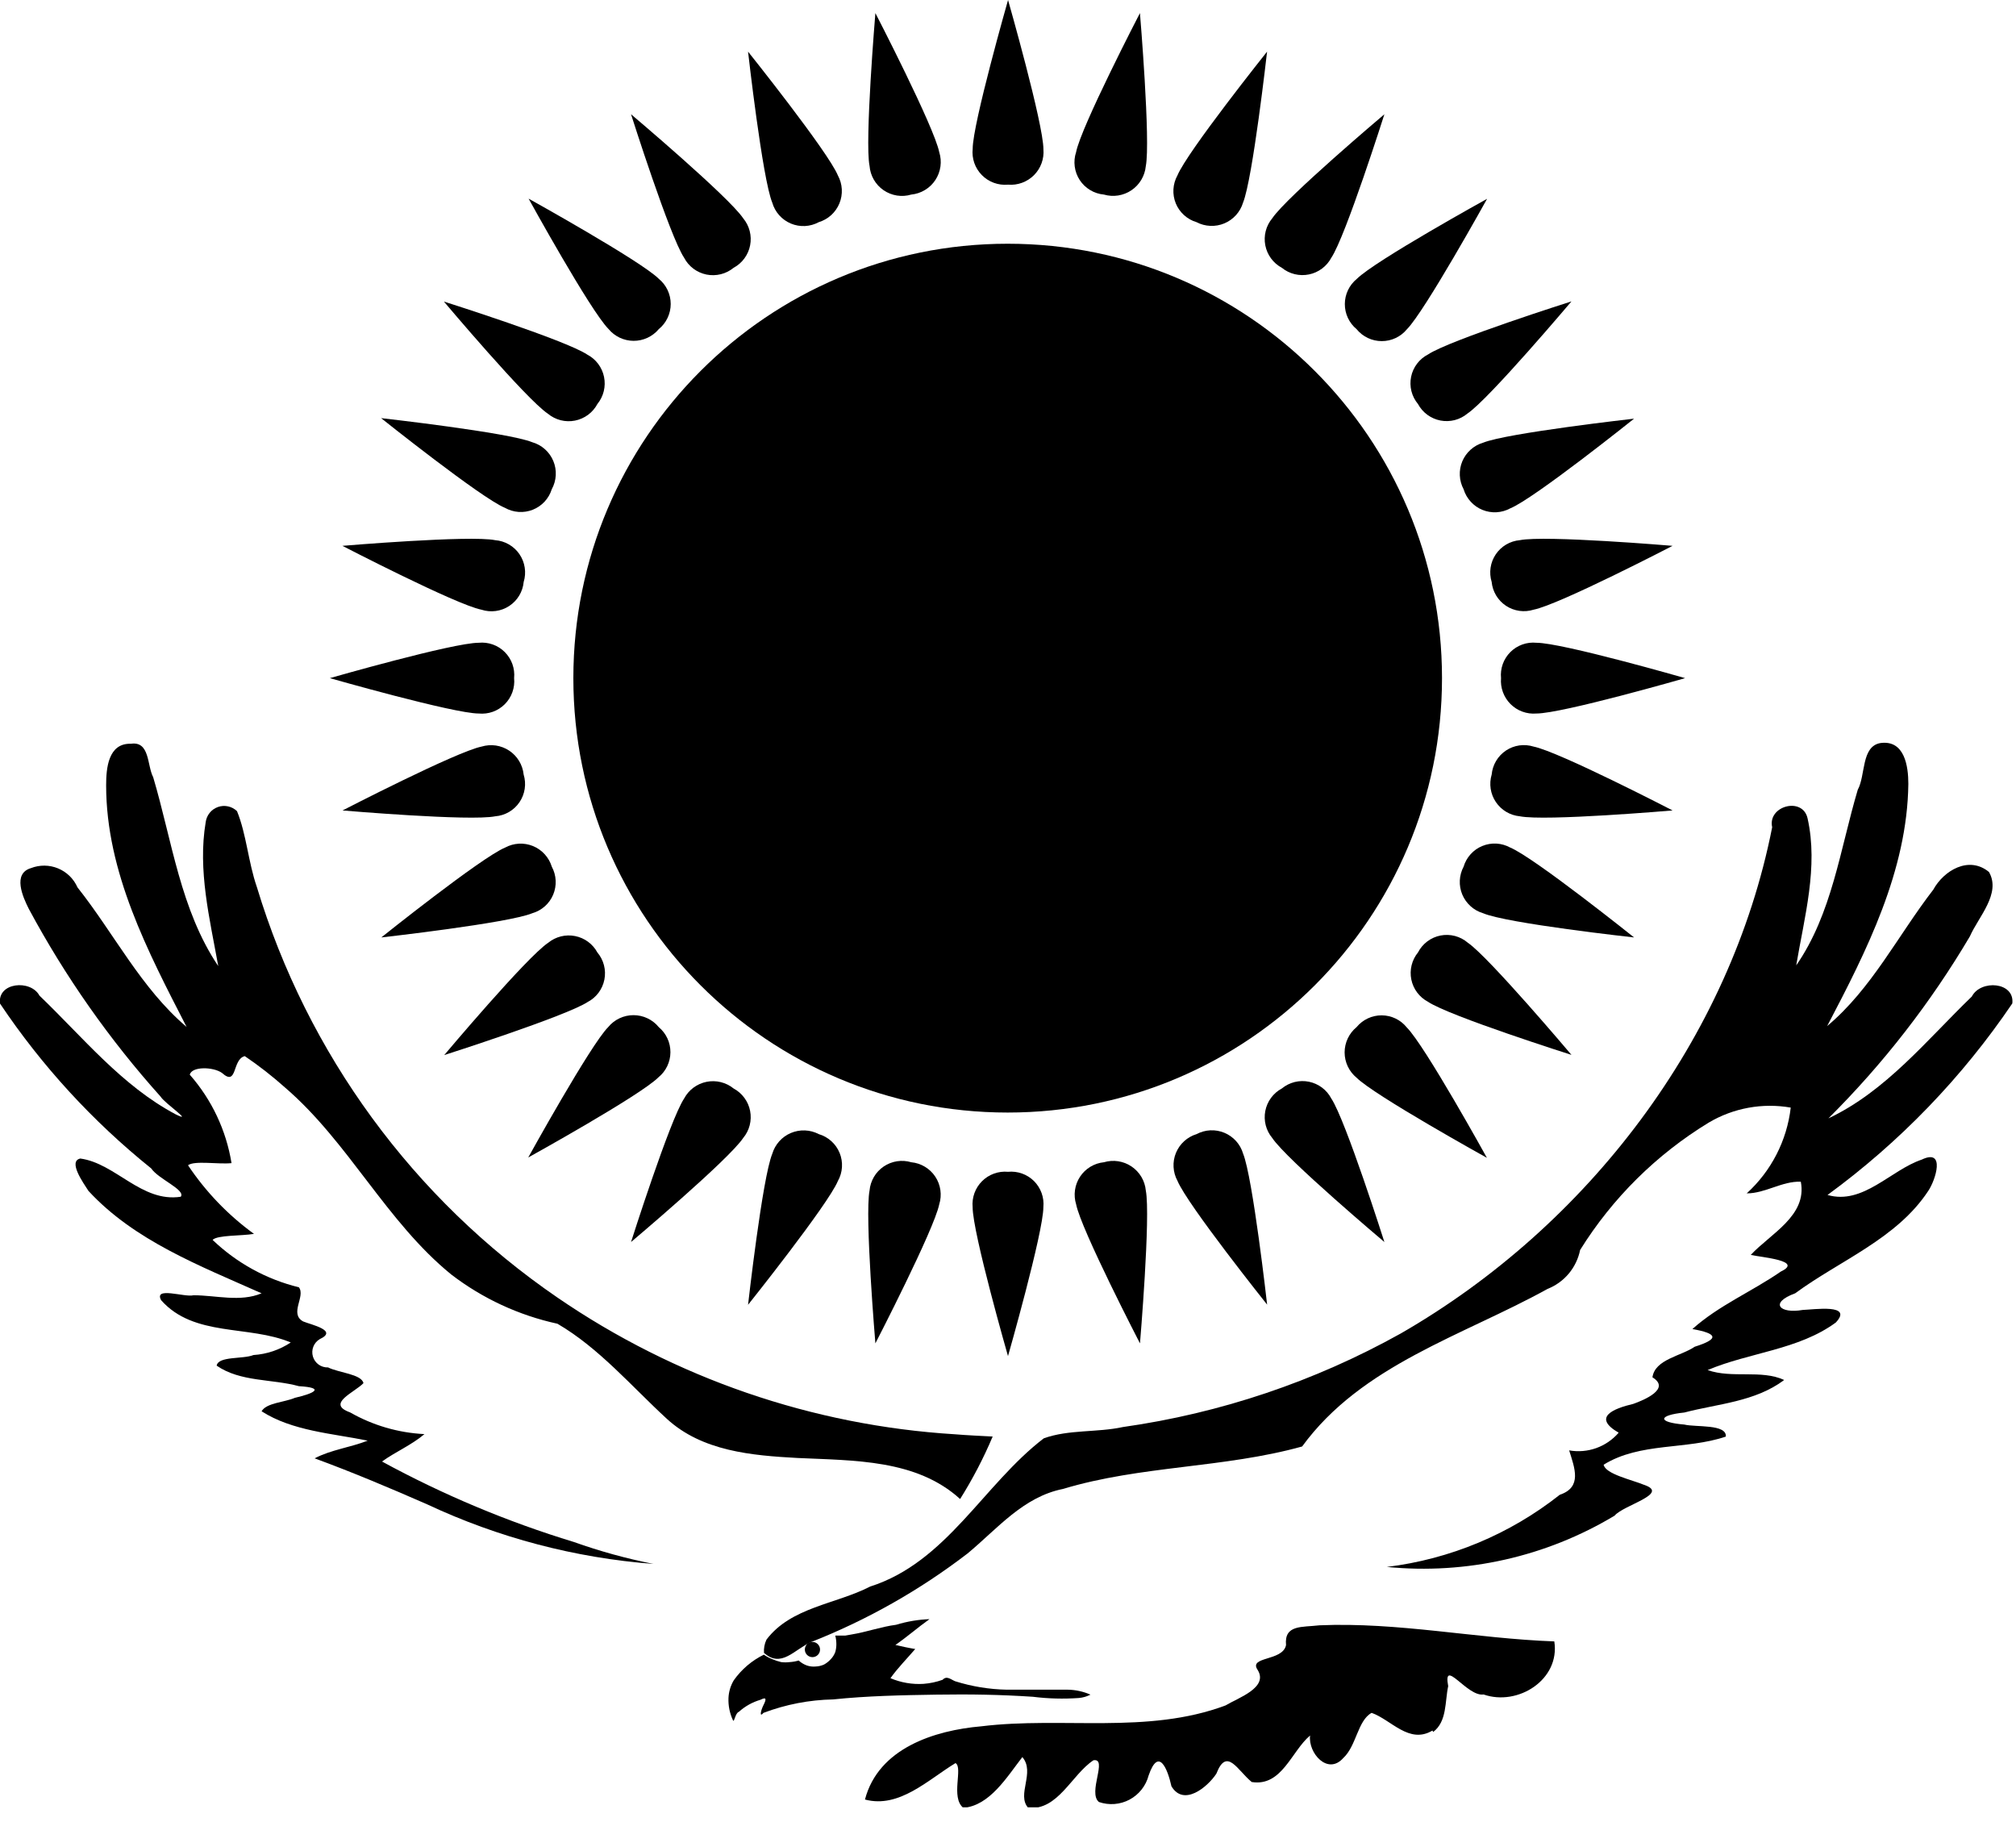 <?xml version="1.0" encoding="UTF-8"?> <svg xmlns="http://www.w3.org/2000/svg" width="114" height="103" viewBox="0 0 114 103" fill="none"> <g clip-path="url(#clip0_1783_11785)"> <path d="M56.982 62.9C70.546 62.9 81.542 51.904 81.542 38.34C81.542 24.776 70.546 13.78 56.982 13.78C43.418 13.78 32.422 24.776 32.422 38.34C32.422 51.904 43.418 62.9 56.982 62.9Z" fill="black"></path> <path d="M57.003 10.44C57.271 10.463 57.541 10.427 57.794 10.334C58.047 10.242 58.277 10.095 58.468 9.905C58.658 9.714 58.805 9.485 58.897 9.232C58.99 8.979 59.026 8.708 59.003 8.44C59.003 7 57.003 0 57.003 0C57.003 0 55.003 7 55.003 8.41C54.974 8.681 55.005 8.955 55.094 9.213C55.184 9.471 55.33 9.705 55.522 9.899C55.713 10.094 55.945 10.243 56.201 10.336C56.458 10.43 56.731 10.465 57.003 10.44V10.44Z" fill="black"></path> <path d="M84.88 38.34C84.857 38.608 84.893 38.878 84.986 39.131C85.078 39.384 85.225 39.614 85.415 39.805C85.606 39.995 85.835 40.142 86.088 40.234C86.341 40.327 86.611 40.363 86.88 40.34C88.34 40.34 95.29 38.34 95.29 38.34C95.29 38.34 88.34 36.34 86.88 36.34C86.611 36.313 86.339 36.347 86.084 36.438C85.83 36.529 85.598 36.676 85.407 36.867C85.216 37.058 85.069 37.29 84.978 37.544C84.887 37.799 84.853 38.071 84.88 38.34V38.34Z" fill="black"></path> <path d="M57 66.25C56.731 66.225 56.46 66.26 56.206 66.352C55.953 66.444 55.722 66.59 55.531 66.781C55.34 66.972 55.194 67.203 55.102 67.456C55.01 67.71 54.975 67.981 55 68.25C55 69.71 57 76.67 57 76.67C57 76.67 59 69.67 59 68.25C59.026 67.981 58.993 67.709 58.901 67.454C58.81 67.2 58.664 66.969 58.473 66.777C58.281 66.586 58.05 66.439 57.795 66.348C57.541 66.257 57.269 66.224 57 66.25V66.25Z" fill="black"></path> <path d="M29.072 38.34C29.099 38.071 29.065 37.799 28.974 37.544C28.883 37.29 28.736 37.058 28.545 36.867C28.354 36.676 28.123 36.529 27.868 36.438C27.613 36.347 27.341 36.313 27.072 36.34C25.612 36.34 18.652 38.34 18.652 38.34C18.652 38.34 25.652 40.34 27.072 40.34C27.341 40.366 27.613 40.333 27.868 40.242C28.123 40.15 28.354 40.004 28.545 39.813C28.736 39.621 28.883 39.39 28.974 39.135C29.065 38.881 29.099 38.609 29.072 38.34V38.34Z" fill="black"></path> <path d="M67.66 12.56C67.901 12.687 68.167 12.758 68.439 12.77C68.712 12.782 68.983 12.734 69.234 12.629C69.485 12.524 69.71 12.364 69.893 12.162C70.075 11.96 70.211 11.72 70.29 11.46C70.84 10.11 71.65 2.92 71.65 2.92C71.65 2.92 67.14 8.57 66.58 9.92C66.448 10.159 66.371 10.426 66.355 10.699C66.339 10.972 66.384 11.245 66.488 11.499C66.591 11.752 66.751 11.979 66.954 12.162C67.156 12.346 67.398 12.482 67.66 12.56V12.56Z" fill="black"></path> <path d="M82.763 49C82.635 49.241 82.562 49.507 82.549 49.78C82.536 50.052 82.584 50.324 82.689 50.576C82.795 50.828 82.955 51.053 83.158 51.235C83.361 51.418 83.602 51.553 83.863 51.63C85.213 52.21 92.403 53 92.403 53C92.403 53 86.753 48.48 85.403 47.92C85.164 47.788 84.898 47.711 84.625 47.694C84.351 47.678 84.078 47.724 83.825 47.828C83.571 47.931 83.344 48.09 83.161 48.293C82.977 48.496 82.841 48.738 82.763 49V49Z" fill="black"></path> <path d="M46.301 64.12C46.059 63.993 45.792 63.922 45.52 63.911C45.247 63.9 44.975 63.949 44.724 64.055C44.473 64.161 44.248 64.321 44.066 64.524C43.884 64.728 43.749 64.968 43.671 65.23C43.111 66.58 42.301 73.77 42.301 73.77C42.301 73.77 46.821 68.11 47.381 66.77C47.515 66.53 47.594 66.263 47.611 65.989C47.628 65.714 47.583 65.439 47.479 65.185C47.375 64.93 47.215 64.702 47.011 64.518C46.807 64.334 46.565 64.197 46.301 64.12V64.12Z" fill="black"></path> <path d="M31.201 27.66C31.335 27.417 31.412 27.147 31.427 26.871C31.442 26.594 31.395 26.317 31.288 26.062C31.181 25.806 31.018 25.578 30.811 25.394C30.604 25.21 30.357 25.075 30.091 25C28.751 24.45 21.551 23.64 21.551 23.64C21.551 23.64 27.211 28.16 28.551 28.71C28.789 28.844 29.054 28.924 29.326 28.943C29.599 28.962 29.873 28.919 30.127 28.819C30.381 28.718 30.61 28.562 30.796 28.361C30.981 28.16 31.12 27.921 31.201 27.66V27.66Z" fill="black"></path> <path d="M76.712 18.61C76.884 18.822 77.102 18.992 77.348 19.109C77.595 19.226 77.864 19.286 78.137 19.286C78.409 19.286 78.679 19.226 78.925 19.109C79.172 18.992 79.389 18.822 79.562 18.61C80.562 17.61 84.092 11.24 84.092 11.24C84.092 11.24 77.752 14.74 76.722 15.77C76.512 15.942 76.342 16.158 76.225 16.404C76.109 16.649 76.048 16.916 76.047 17.188C76.046 17.459 76.105 17.728 76.22 17.974C76.335 18.219 76.503 18.437 76.712 18.61V18.61Z" fill="black"></path> <path d="M76.711 58.07C76.5 58.244 76.33 58.462 76.213 58.709C76.096 58.956 76.035 59.227 76.035 59.5C76.035 59.774 76.096 60.044 76.213 60.291C76.33 60.538 76.5 60.757 76.711 60.93C77.711 61.93 84.081 65.46 84.081 65.46C84.081 65.46 80.581 59.12 79.551 58.09C79.381 57.878 79.166 57.706 78.921 57.587C78.676 57.469 78.408 57.406 78.136 57.404C77.864 57.402 77.595 57.461 77.349 57.576C77.102 57.691 76.885 57.86 76.711 58.07Z" fill="black"></path> <path d="M37.251 58.07C37.078 57.858 36.859 57.688 36.612 57.571C36.365 57.454 36.095 57.394 35.821 57.394C35.548 57.394 35.277 57.454 35.03 57.571C34.783 57.688 34.565 57.858 34.391 58.07C33.391 59.07 29.871 65.44 29.871 65.44C29.871 65.44 36.201 61.94 37.231 60.91C37.442 60.739 37.612 60.523 37.73 60.278C37.847 60.034 37.909 59.766 37.911 59.495C37.913 59.223 37.855 58.955 37.741 58.708C37.627 58.462 37.459 58.244 37.251 58.07Z" fill="black"></path> <path d="M37.251 18.61C37.462 18.438 37.632 18.221 37.749 17.974C37.866 17.728 37.927 17.458 37.927 17.186C37.927 16.913 37.866 16.643 37.749 16.397C37.632 16.15 37.462 15.933 37.251 15.761C36.251 14.761 29.891 11.23 29.891 11.23C29.891 11.23 33.381 17.57 34.411 18.601C34.584 18.809 34.8 18.977 35.045 19.093C35.29 19.208 35.557 19.269 35.828 19.27C36.099 19.271 36.367 19.212 36.613 19.098C36.858 18.984 37.076 18.818 37.251 18.61V18.61Z" fill="black"></path> <path d="M82.763 27.66C82.843 27.921 82.98 28.161 83.164 28.363C83.348 28.565 83.574 28.724 83.827 28.827C84.08 28.93 84.352 28.976 84.625 28.961C84.898 28.946 85.164 28.87 85.403 28.74C86.753 28.19 92.403 23.67 92.403 23.67C92.403 23.67 85.213 24.48 83.863 25.03C83.602 25.108 83.361 25.242 83.158 25.425C82.955 25.607 82.795 25.832 82.689 26.084C82.584 26.336 82.536 26.608 82.549 26.88C82.562 27.153 82.635 27.419 82.763 27.66Z" fill="black"></path> <path d="M67.663 64.12C67.402 64.199 67.162 64.336 66.96 64.52C66.758 64.704 66.6 64.931 66.496 65.183C66.393 65.436 66.347 65.709 66.362 65.981C66.377 66.254 66.453 66.52 66.583 66.76C67.143 68.11 71.653 73.76 71.653 73.76C71.653 73.76 70.843 66.57 70.293 65.22C70.216 64.958 70.081 64.717 69.899 64.514C69.716 64.311 69.491 64.151 69.239 64.046C68.988 63.941 68.716 63.892 68.443 63.905C68.17 63.918 67.904 63.991 67.663 64.12Z" fill="black"></path> <path d="M31.203 49C31.123 48.739 30.986 48.499 30.802 48.297C30.618 48.095 30.392 47.937 30.139 47.833C29.886 47.73 29.614 47.684 29.341 47.699C29.068 47.714 28.802 47.79 28.562 47.92C27.212 48.48 21.562 53 21.562 53C21.562 53 28.762 52.19 30.102 51.63C30.365 51.554 30.608 51.42 30.812 51.238C31.016 51.056 31.177 50.831 31.282 50.578C31.387 50.326 31.435 50.053 31.421 49.78C31.408 49.507 31.333 49.241 31.203 49V49Z" fill="black"></path> <path d="M46.301 12.56C46.562 12.48 46.802 12.344 47.004 12.16C47.206 11.976 47.364 11.749 47.468 11.496C47.571 11.244 47.617 10.971 47.602 10.698C47.587 10.426 47.511 10.16 47.381 9.92C46.821 8.57 42.301 2.92 42.301 2.92C42.301 2.92 43.111 10.11 43.671 11.46C43.747 11.723 43.881 11.965 44.063 12.169C44.245 12.373 44.47 12.534 44.722 12.639C44.975 12.745 45.248 12.793 45.521 12.779C45.794 12.765 46.06 12.69 46.301 12.56V12.56Z" fill="black"></path> <path d="M62.421 11C62.683 11.076 62.959 11.094 63.229 11.052C63.498 11.009 63.755 10.909 63.981 10.756C64.208 10.603 64.397 10.402 64.537 10.168C64.677 9.934 64.764 9.672 64.791 9.4C65.071 8 64.461 0.74 64.461 0.74C64.461 0.74 61.131 7.16 60.851 8.6C60.764 8.862 60.737 9.14 60.773 9.413C60.809 9.687 60.905 9.949 61.056 10.18C61.207 10.41 61.409 10.604 61.645 10.746C61.881 10.888 62.147 10.975 62.421 11V11Z" fill="black"></path> <path d="M84.351 43.79C84.273 44.051 84.253 44.325 84.294 44.594C84.335 44.864 84.435 45.12 84.588 45.346C84.74 45.572 84.94 45.761 85.174 45.9C85.408 46.039 85.67 46.124 85.941 46.15C87.371 46.44 94.581 45.82 94.581 45.82C94.581 45.82 88.161 42.5 86.721 42.21C86.46 42.128 86.185 42.106 85.914 42.144C85.644 42.183 85.385 42.282 85.158 42.433C84.931 42.585 84.74 42.785 84.601 43.02C84.461 43.255 84.376 43.518 84.351 43.79V43.79Z" fill="black"></path> <path d="M51.531 65.71C51.27 65.632 50.994 65.613 50.724 65.654C50.455 65.696 50.197 65.797 49.971 65.95C49.745 66.103 49.556 66.305 49.418 66.54C49.28 66.775 49.195 67.038 49.171 67.31C48.891 68.74 49.501 75.95 49.501 75.95C49.501 75.95 52.821 69.52 53.111 68.09C53.193 67.829 53.215 67.553 53.176 67.282C53.138 67.011 53.039 66.752 52.888 66.524C52.736 66.296 52.536 66.104 52.301 65.964C52.067 65.823 51.804 65.736 51.531 65.71V65.71Z" fill="black"></path> <path d="M29.613 32.9C29.694 32.638 29.714 32.361 29.672 32.09C29.631 31.819 29.53 31.56 29.375 31.333C29.221 31.107 29.017 30.918 28.779 30.781C28.542 30.643 28.277 30.561 28.003 30.54C26.573 30.25 19.363 30.86 19.363 30.86C19.363 30.86 25.793 34.19 27.223 34.47C27.484 34.555 27.761 34.581 28.034 34.544C28.306 34.508 28.566 34.411 28.796 34.26C29.026 34.109 29.218 33.909 29.36 33.673C29.501 33.438 29.588 33.174 29.613 32.9V32.9Z" fill="black"></path> <path d="M72.484 15.14C72.696 15.312 72.943 15.435 73.209 15.5C73.474 15.565 73.751 15.571 74.018 15.516C74.286 15.462 74.538 15.348 74.757 15.185C74.976 15.021 75.156 14.811 75.284 14.57C76.094 13.36 78.284 6.46 78.284 6.46C78.284 6.46 72.754 11.13 71.944 12.34C71.769 12.55 71.642 12.795 71.574 13.06C71.506 13.324 71.497 13.6 71.549 13.868C71.601 14.136 71.711 14.389 71.873 14.609C72.035 14.829 72.243 15.011 72.484 15.14Z" fill="black"></path> <path d="M80.183 53.85C80.011 54.061 79.888 54.308 79.823 54.572C79.758 54.837 79.752 55.113 79.807 55.38C79.861 55.647 79.975 55.898 80.138 56.116C80.302 56.334 80.511 56.513 80.753 56.64C81.963 57.45 88.863 59.64 88.863 59.64C88.863 59.64 84.193 54.11 83.003 53.3C82.793 53.12 82.545 52.989 82.278 52.918C82.011 52.848 81.731 52.838 81.459 52.891C81.188 52.944 80.932 53.058 80.711 53.224C80.49 53.39 80.309 53.604 80.183 53.85V53.85Z" fill="black"></path> <path d="M41.484 61.54C41.271 61.368 41.024 61.245 40.758 61.18C40.493 61.115 40.217 61.11 39.949 61.164C39.681 61.219 39.429 61.332 39.21 61.495C38.991 61.659 38.812 61.869 38.684 62.11C37.874 63.33 35.684 70.22 35.684 70.22C35.684 70.22 41.214 65.56 42.024 64.34C42.199 64.131 42.325 63.885 42.393 63.621C42.461 63.356 42.47 63.08 42.418 62.812C42.367 62.544 42.256 62.291 42.094 62.071C41.933 61.851 41.724 61.67 41.484 61.54Z" fill="black"></path> <path d="M33.782 22.84C33.954 22.628 34.077 22.382 34.142 22.117C34.206 21.852 34.212 21.577 34.157 21.31C34.103 21.043 33.99 20.791 33.826 20.573C33.663 20.355 33.453 20.177 33.212 20.05C31.992 19.23 25.102 17.05 25.102 17.05C25.102 17.05 29.762 22.58 30.982 23.39C31.192 23.564 31.438 23.69 31.703 23.758C31.968 23.825 32.244 23.833 32.512 23.78C32.78 23.727 33.033 23.616 33.253 23.453C33.472 23.291 33.653 23.081 33.782 22.84V22.84Z" fill="black"></path> <path d="M80.182 22.84C80.312 23.08 80.493 23.289 80.713 23.451C80.933 23.612 81.186 23.723 81.454 23.775C81.722 23.826 81.998 23.818 82.263 23.75C82.527 23.681 82.773 23.555 82.982 23.38C84.192 22.57 88.862 17.04 88.862 17.04C88.862 17.04 81.962 19.23 80.752 20.04C80.508 20.165 80.295 20.344 80.13 20.562C79.964 20.781 79.849 21.034 79.795 21.303C79.74 21.572 79.746 21.85 79.813 22.116C79.88 22.382 80.007 22.629 80.182 22.84V22.84Z" fill="black"></path> <path d="M72.484 61.54C72.243 61.669 72.035 61.85 71.873 62.071C71.711 62.291 71.601 62.544 71.549 62.812C71.497 63.08 71.506 63.356 71.574 63.62C71.642 63.885 71.769 64.13 71.944 64.34C72.754 65.56 78.284 70.22 78.284 70.22C78.284 70.22 76.094 63.33 75.284 62.11C75.157 61.867 74.978 61.656 74.759 61.491C74.54 61.327 74.288 61.213 74.019 61.158C73.751 61.103 73.474 61.109 73.208 61.175C72.943 61.242 72.695 61.366 72.484 61.54Z" fill="black"></path> <path d="M33.781 53.85C33.652 53.612 33.472 53.406 33.254 53.245C33.036 53.085 32.786 52.974 32.52 52.922C32.255 52.869 31.981 52.876 31.718 52.941C31.456 53.007 31.211 53.129 31.001 53.3C29.781 54.11 25.121 59.65 25.121 59.65C25.121 59.65 32.011 57.45 33.231 56.65C33.474 56.523 33.685 56.343 33.848 56.124C34.012 55.904 34.124 55.651 34.177 55.382C34.23 55.113 34.222 54.836 34.153 54.571C34.085 54.306 33.958 54.06 33.781 53.85V53.85Z" fill="black"></path> <path d="M41.484 15.14C41.724 15.011 41.933 14.829 42.094 14.609C42.256 14.389 42.367 14.136 42.418 13.868C42.47 13.6 42.461 13.324 42.393 13.06C42.325 12.795 42.199 12.55 42.024 12.34C41.214 11.13 35.684 6.46 35.684 6.46C35.684 6.46 37.874 13.36 38.684 14.57C38.81 14.813 38.989 15.024 39.208 15.189C39.427 15.353 39.68 15.467 39.948 15.522C40.216 15.576 40.493 15.57 40.759 15.504C41.025 15.438 41.272 15.314 41.484 15.14V15.14Z" fill="black"></path> <path d="M84.35 32.9C84.376 33.171 84.463 33.433 84.603 33.667C84.743 33.9 84.934 34.099 85.161 34.25C85.388 34.4 85.646 34.498 85.916 34.536C86.185 34.574 86.46 34.552 86.72 34.47C88.16 34.19 94.58 30.86 94.58 30.86C94.58 30.86 87.37 30.25 85.94 30.54C85.668 30.564 85.405 30.648 85.17 30.787C84.935 30.925 84.734 31.114 84.582 31.341C84.429 31.567 84.329 31.824 84.289 32.094C84.249 32.364 84.27 32.639 84.35 32.9V32.9Z" fill="black"></path> <path d="M62.423 65.71C62.152 65.737 61.89 65.825 61.657 65.966C61.423 66.108 61.224 66.299 61.074 66.527C60.923 66.755 60.826 67.013 60.788 67.284C60.749 67.554 60.772 67.829 60.853 68.09C61.133 69.52 64.463 75.95 64.463 75.95C64.463 75.95 65.073 68.74 64.793 67.31C64.768 67.037 64.682 66.774 64.543 66.539C64.403 66.304 64.213 66.103 63.987 65.95C63.76 65.796 63.502 65.696 63.232 65.654C62.962 65.613 62.686 65.632 62.423 65.71V65.71Z" fill="black"></path> <path d="M29.611 43.79C29.583 43.519 29.495 43.257 29.354 43.023C29.213 42.789 29.021 42.59 28.794 42.439C28.567 42.288 28.308 42.189 28.038 42.149C27.768 42.11 27.492 42.131 27.231 42.21C25.801 42.5 19.371 45.82 19.371 45.82C19.371 45.82 26.581 46.44 28.011 46.15C28.284 46.128 28.548 46.045 28.784 45.907C29.02 45.769 29.223 45.58 29.376 45.353C29.53 45.127 29.63 44.869 29.671 44.599C29.712 44.328 29.691 44.052 29.611 43.79V43.79Z" fill="black"></path> <path d="M51.531 11C51.805 10.973 52.07 10.885 52.305 10.742C52.541 10.6 52.742 10.407 52.893 10.177C53.044 9.947 53.142 9.686 53.18 9.413C53.218 9.14 53.194 8.863 53.111 8.6C52.821 7.16 49.501 0.74 49.501 0.74C49.501 0.74 48.891 8 49.171 9.38C49.193 9.654 49.275 9.919 49.412 10.157C49.549 10.395 49.738 10.599 49.964 10.754C50.191 10.909 50.449 11.012 50.72 11.055C50.991 11.097 51.268 11.079 51.531 11V11Z" fill="black"></path> <path d="M52.603 91.54C51.949 91.561 51.3 91.669 50.673 91.86C49.824 91.97 49.004 92.27 48.144 92.41L47.803 92.47H47.233C47.273 92.627 47.293 92.788 47.294 92.95C47.295 93.102 47.275 93.254 47.233 93.4C47.179 93.544 47.098 93.677 46.993 93.79C46.879 93.919 46.744 94.027 46.593 94.11C46.442 94.177 46.279 94.214 46.114 94.22C45.948 94.235 45.781 94.214 45.623 94.16C45.453 94.098 45.297 94.002 45.163 93.88C44.998 93.929 44.826 93.96 44.654 93.97C44.494 93.99 44.333 93.99 44.173 93.97C43.999 93.928 43.828 93.872 43.663 93.8C43.498 93.735 43.34 93.651 43.194 93.55C42.514 93.883 41.93 94.382 41.493 95C41.312 95.303 41.209 95.647 41.194 96C41.176 96.438 41.265 96.874 41.453 97.27C41.523 97.39 41.574 96.85 41.783 96.78C42.134 96.464 42.551 96.232 43.004 96.1C43.373 95.91 43.324 96.1 43.173 96.4C43.023 96.7 42.923 97.13 43.173 96.84C44.434 96.363 45.766 96.106 47.114 96.08C49.044 95.88 50.993 95.84 52.934 95.81C54.873 95.78 56.584 95.81 58.404 95.93C59.266 96.038 60.137 96.061 61.004 96C61.234 95.98 61.458 95.916 61.663 95.81C61.26 95.632 60.825 95.537 60.383 95.53H56.934C55.939 95.511 54.952 95.349 54.004 95.05C53.764 94.95 53.533 94.72 53.303 94.97C52.956 95.095 52.592 95.172 52.224 95.2C51.584 95.24 50.944 95.13 50.353 94.88C50.773 94.29 51.294 93.77 51.754 93.23C51.383 93.17 51.014 93.09 50.633 93C51.303 92.54 51.913 92 52.563 91.54H52.603Z" fill="black"></path> <path d="M81.002 97.84C79.682 98.63 78.672 97.23 77.562 96.84C76.772 97.27 76.702 98.71 75.962 99.39C75.082 100.39 73.962 99.11 74.082 98.12C73.022 99.01 72.492 101.02 70.782 100.75C69.972 100.09 69.372 98.75 68.782 100.28C68.272 101.05 66.932 102.15 66.242 100.99C66.022 99.99 65.512 98.75 64.952 100.38C64.876 100.669 64.741 100.939 64.556 101.174C64.37 101.409 64.138 101.603 63.875 101.744C63.611 101.885 63.321 101.969 63.023 101.993C62.724 102.016 62.425 101.978 62.142 101.88C61.492 101.35 62.662 99.38 61.832 99.52C60.592 100.34 59.832 102.37 58.142 102.21C57.472 101.46 58.552 100.21 57.812 99.34C56.942 100.46 55.972 102.09 54.472 102.21C53.742 101.62 54.472 99.93 54.032 99.68C52.492 100.61 50.852 102.26 48.912 101.74C49.672 98.84 52.832 97.83 55.492 97.6C60.072 97.04 64.892 98.07 69.302 96.42C70.012 95.99 71.732 95.42 71.122 94.42C70.572 93.63 72.532 93.94 72.722 93.01C72.612 91.84 73.622 92.01 74.612 91.89C79.062 91.7 83.462 92.64 87.892 92.8C88.232 94.96 85.832 96.48 83.892 95.8C82.972 95.95 81.582 93.68 81.892 95.33C81.702 96.2 81.832 97.33 81.042 97.92L81.002 97.84ZM43.172 93.42C44.172 94.36 44.922 93.24 45.882 92.83C49.044 91.582 52.016 89.899 54.712 87.83C56.392 86.44 57.852 84.63 60.112 84.18C64.522 82.85 69.202 83.01 73.632 81.78C77.002 77.16 82.722 75.52 87.512 72.87C87.978 72.686 88.39 72.388 88.712 72.004C89.033 71.619 89.253 71.161 89.352 70.67C91.18 67.735 93.67 65.269 96.622 63.47C98.018 62.642 99.663 62.341 101.262 62.62C101.046 64.484 100.161 66.207 98.772 67.47C99.832 67.47 100.772 66.77 101.832 66.81C102.202 68.74 100.112 69.75 99.002 70.95C99.622 71.09 102.002 71.27 100.702 71.89C99.052 73.03 97.182 73.81 95.702 75.14C97.102 75.39 97.262 75.69 95.832 76.14C95.062 76.67 93.582 76.85 93.442 77.87C94.502 78.52 92.952 79.16 92.362 79.37C91.222 79.64 90.022 80.13 91.532 81C91.192 81.395 90.755 81.695 90.264 81.871C89.773 82.046 89.245 82.091 88.732 82C89.042 83 89.482 84.08 88.202 84.51C85.378 86.742 81.995 88.153 78.422 88.59C82.915 89.033 87.432 88.016 91.302 85.69C91.802 85.09 94.452 84.45 92.972 83.95C92.272 83.66 90.782 83.34 90.682 82.81C92.752 81.53 95.362 81.98 97.592 81.22C97.652 80.5 95.892 80.7 95.242 80.54C93.682 80.41 93.772 80.01 95.242 79.86C97.142 79.36 99.242 79.26 100.892 78.02C99.592 77.42 97.952 77.95 96.562 77.46C98.922 76.46 101.702 76.32 103.812 74.77C104.812 73.7 102.582 74.04 101.942 74.06C100.632 74.29 100.032 73.66 101.512 73.12C104.042 71.26 107.252 70.04 109.032 67.34C109.452 66.73 110.032 64.91 108.672 65.56C106.912 66.15 105.352 68.14 103.342 67.56C107.423 64.578 110.958 60.914 113.792 56.73C113.932 55.51 112.002 55.37 111.502 56.34C108.962 58.79 106.652 61.69 103.392 63.23C106.485 60.153 109.173 56.695 111.392 52.94C111.872 51.84 113.172 50.52 112.472 49.3C111.332 48.36 109.912 49.22 109.322 50.3C107.322 52.89 105.832 55.91 103.322 58.01C105.552 53.76 107.852 49.23 107.912 44.32C107.912 43.32 107.702 41.82 106.332 42.01C105.242 42.2 105.502 43.83 105.052 44.65C104.052 48.01 103.602 51.65 101.572 54.58C102.032 51.85 102.832 49.01 102.212 46.26C101.932 45.03 99.942 45.56 100.212 46.77C97.842 58.77 89.772 69.31 79.212 75.39C74.345 78.104 69.019 79.898 63.502 80.68C62.022 81 60.432 80.81 59.022 81.32C55.602 83.94 53.532 88.32 49.202 89.7C47.262 90.7 44.732 90.86 43.342 92.7C43.23 92.937 43.182 93.198 43.202 93.46" fill="black"></path> <path d="M56.132 81.22C55.615 82.444 54.999 83.625 54.292 84.75C51.822 82.5 48.292 82.58 45.102 82.43C42.512 82.29 39.702 82.05 37.702 80.21C35.702 78.37 33.872 76.21 31.522 74.84C29.342 74.366 27.293 73.417 25.522 72.06C21.832 69.06 19.722 64.58 16.112 61.48C15.395 60.84 14.637 60.249 13.842 59.71C13.112 59.89 13.442 61.46 12.552 60.66C12.062 60.31 10.842 60.28 10.732 60.76C11.973 62.172 12.791 63.904 13.092 65.76C12.342 65.84 11.002 65.6 10.632 65.88C11.636 67.383 12.899 68.697 14.362 69.76C13.662 69.88 12.292 69.82 12.022 70.1C13.385 71.407 15.068 72.331 16.902 72.78C17.292 73.29 16.342 74.27 17.142 74.71C17.602 74.9 19.142 75.22 18.082 75.71C17.917 75.807 17.789 75.957 17.719 76.135C17.649 76.313 17.64 76.509 17.694 76.693C17.748 76.876 17.861 77.037 18.017 77.149C18.172 77.26 18.36 77.317 18.552 77.31C19.142 77.61 20.452 77.69 20.552 78.2C20.042 78.73 18.422 79.36 19.792 79.85C21.079 80.585 22.521 81.007 24.002 81.08C23.272 81.7 22.362 82.08 21.602 82.63C25.055 84.51 28.69 86.035 32.452 87.18C33.919 87.703 35.423 88.117 36.952 88.42C32.516 88.08 28.18 86.938 24.152 85.05C22.052 84.13 19.942 83.24 17.792 82.45C18.732 81.96 19.792 81.84 20.792 81.45C18.792 81.04 16.542 80.91 14.792 79.79C15.062 79.31 16.102 79.28 16.672 79.03C17.752 78.78 18.422 78.46 16.902 78.37C15.362 77.95 13.602 78.14 12.252 77.21C12.342 76.66 13.752 76.85 14.332 76.61C15.085 76.562 15.812 76.317 16.442 75.9C14.072 74.9 10.972 75.61 9.112 73.51C8.682 72.72 10.442 73.36 10.942 73.23C12.212 73.23 13.582 73.63 14.792 73.12C11.292 71.56 7.592 70.14 5.002 67.33C4.712 66.88 3.832 65.65 4.542 65.5C6.542 65.77 8.002 68 10.222 67.66C10.512 67.27 8.952 66.66 8.552 66.06C5.246 63.405 2.363 60.262 0.002 56.74C-0.158 55.54 1.732 55.36 2.232 56.29C4.682 58.64 6.892 61.39 9.932 63C11.012 63.53 9.312 62.38 9.082 62C6.186 58.772 3.685 55.21 1.632 51.39C1.282 50.7 0.702 49.39 1.752 49.08C2.246 48.888 2.795 48.894 3.285 49.097C3.775 49.3 4.168 49.685 4.382 50.17C6.452 52.78 7.982 55.88 10.552 58.06C8.362 53.8 6.002 49.31 6.002 44.4C6.002 43.45 6.112 42.01 7.402 42.05C8.482 41.89 8.312 43.28 8.662 43.94C9.732 47.54 10.202 51.44 12.342 54.62C11.862 51.95 11.172 49.2 11.632 46.48C11.657 46.287 11.735 46.105 11.858 45.954C11.98 45.803 12.142 45.689 12.326 45.625C12.509 45.56 12.707 45.548 12.897 45.59C13.087 45.631 13.262 45.725 13.402 45.86C13.932 47.15 14.042 48.76 14.522 50.14C17.379 59.59 23.376 67.781 31.522 73.36C38.178 77.922 45.947 80.594 54.002 81.09C54.722 81.15 55.452 81.18 56.182 81.22" fill="black"></path> <path d="M45.942 93.69C46.179 93.69 46.372 93.498 46.372 93.26C46.372 93.023 46.179 92.83 45.942 92.83C45.704 92.83 45.512 93.023 45.512 93.26C45.512 93.498 45.704 93.69 45.942 93.69Z" fill="black"></path> <path d="M45.91 93.37C46.01 93.37 46.09 93.289 46.09 93.19C46.09 93.09 46.01 93.01 45.91 93.01C45.811 93.01 45.73 93.09 45.73 93.19C45.73 93.289 45.811 93.37 45.91 93.37Z" fill="black"></path> <path d="M45.913 93V93.12L45.973 93.18L45.913 93.24L45.853 93.18L45.913 93.12V92.88C45.87 92.872 45.825 92.874 45.783 92.885C45.74 92.896 45.7 92.916 45.667 92.944C45.633 92.972 45.606 93.008 45.587 93.048C45.568 93.088 45.559 93.131 45.559 93.175C45.559 93.219 45.568 93.263 45.587 93.302C45.606 93.342 45.633 93.377 45.667 93.406C45.7 93.434 45.74 93.454 45.783 93.465C45.825 93.476 45.87 93.478 45.913 93.47C45.982 93.457 46.044 93.421 46.089 93.367C46.134 93.313 46.159 93.245 46.159 93.175C46.159 93.105 46.134 93.037 46.089 92.983C46.044 92.929 45.982 92.893 45.913 92.88V93Z" fill="black"></path> </g> <defs> <clipPath id="clip0_1783_11785"> <rect width="113.84" height="102.18" fill="white"></rect> </clipPath> </defs> </svg> 